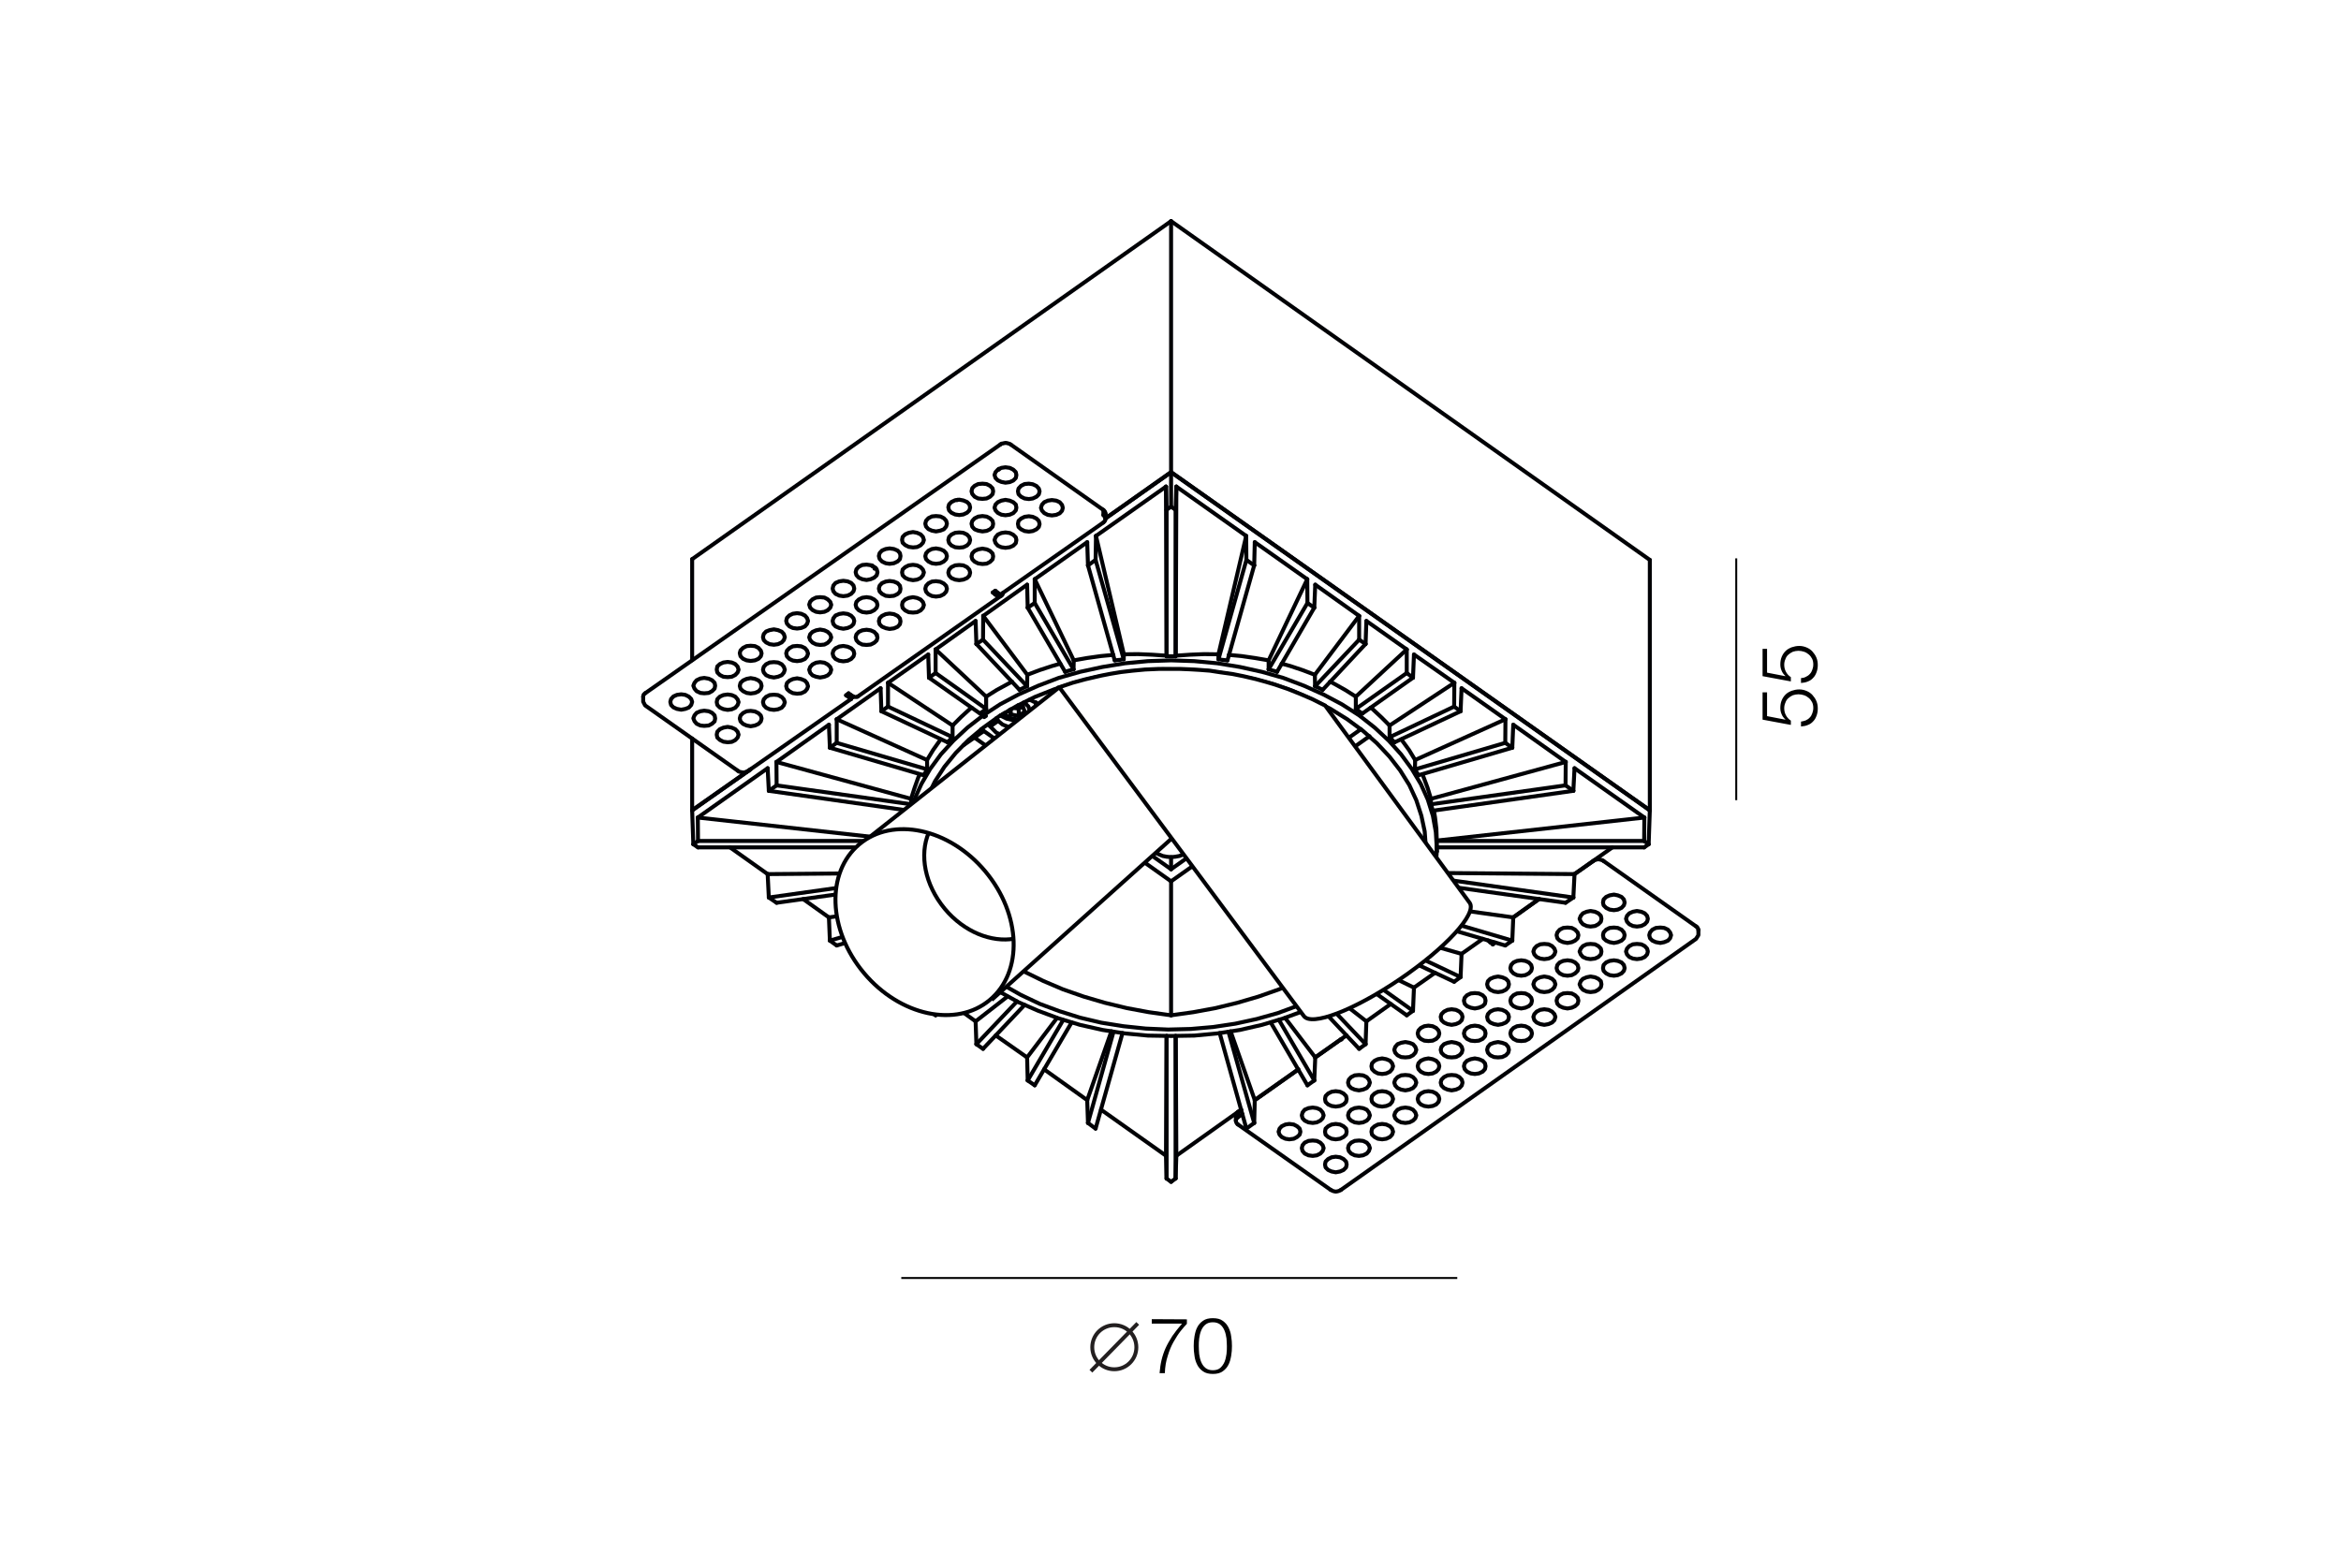 <?xml version="1.0" encoding="utf-8"?>
<!-- Generator: Adobe Illustrator 24.1.0, SVG Export Plug-In . SVG Version: 6.00 Build 0)  -->
<svg version="1.1" id="Слой_1" xmlns="http://www.w3.org/2000/svg" xmlns:xlink="http://www.w3.org/1999/xlink" x="0px" y="0px"
	 viewBox="0 0 1200 804" style="enable-background:new 0 0 1200 804;" xml:space="preserve">
<style type="text/css">
	.st0{fill:#FFFFFF;}
	.st1{fill:none;stroke:#000105;stroke-width:2.034;stroke-linecap:round;stroke-linejoin:round;stroke-miterlimit:10;}
	.st2{fill:#FFFFFF;stroke:#000105;stroke-width:2.034;stroke-miterlimit:10;}
	.st3{fill:#FFFFFF;stroke:#000105;stroke-width:2.033;stroke-miterlimit:9.999;}
	.st4{fill:none;stroke:#000105;stroke-width:2.034;stroke-miterlimit:10;}
	.st5{fill:none;stroke:#231F20;stroke-width:2;}
	.st6{fill:none;stroke:#000000;stroke-miterlimit:10;}
	.st7{fill:none;}
</style>
<g id="Слой_2_1_">
</g>
<rect y="0" class="st0" width="1200" height="804"/>
<g>
	<g>
		<polyline class="st1" points="512.8,366.8 513.2,367.1 516,368.5 519.4,369.3 522.9,369.3 526.2,368.5 529.1,367.1 531.1,365.1 
			532.2,362.8 532.3,361.5 		"/>
		<line class="st1" x1="530.9" y1="360.1" x2="531" y2="361.5"/>
		<polyline class="st1" points="464.1,436.6 464.1,434.9 464.6,426.6 466.1,418.3 468.7,410 472.3,402 476.8,394.3 482.3,386.8 
			488.7,379.8 495.9,373.1 504,366.8 		"/>
		<polyline class="st1" points="504,366.8 512.7,361.1 522.1,356.1 532.2,351.6 542.7,347.6 553.6,344.5 565.1,342 576.7,340.1 
			588.4,339 600.3,338.6 612.2,339 624,340.1 635.6,342 646.9,344.5 657.8,347.6 668.4,351.6 678.4,356.1 687.8,361.1 696.7,366.8 
			704.7,373.1 711.9,379.8 718.2,386.8 723.7,394.3 728.3,402 731.9,410 734.5,418.3 736,426.6 736.5,434.9 736.5,436.6 		"/>
		<line class="st1" x1="625.2" y1="434.3" x2="625.5" y2="425"/>
		<line class="st1" x1="620.7" y1="431.2" x2="620.7" y2="428.3"/>
		<line class="st1" x1="575.5" y1="434.3" x2="575.1" y2="425"/>
		<line class="st1" x1="600.3" y1="439.5" x2="600.3" y2="445.7"/>
		<line class="st1" x1="579.8" y1="431.2" x2="579.8" y2="428.3"/>
		<line class="st1" x1="600.3" y1="445.7" x2="620.7" y2="431.2"/>
		<line class="st1" x1="579.8" y1="431.2" x2="600.3" y2="445.7"/>
		<line class="st1" x1="575.5" y1="434.3" x2="579.8" y2="431.2"/>
		<line class="st1" x1="600.3" y1="451.9" x2="575.5" y2="434.3"/>
		<line class="st1" x1="625.2" y1="434.3" x2="600.3" y2="451.9"/>
		<line class="st1" x1="620.7" y1="431.2" x2="625.2" y2="434.3"/>
		<polyline class="st1" points="524.3,362.3 524.2,362.3 522.8,363 521.2,363.2 520.1,363.1 		"/>
		<line class="st1" x1="504.2" y1="374.9" x2="493.9" y2="382.1"/>
		<line class="st1" x1="511.7" y1="369.6" x2="507.6" y2="372.5"/>
		<line class="st1" x1="600.3" y1="520.6" x2="600.3" y2="451.9"/>
		<line class="st1" x1="535.9" y1="368.8" x2="532.2" y2="366.2"/>
		<line class="st1" x1="533.3" y1="362.3" x2="531.6" y2="365.8"/>
		<line class="st1" x1="625.2" y1="431.8" x2="702" y2="377.5"/>
		<line class="st1" x1="575.4" y1="431.8" x2="499.5" y2="378.2"/>
		<line class="st1" x1="600.3" y1="113.4" x2="354.8" y2="286.7"/>
		<line class="st1" x1="354.8" y1="338.5" x2="354.8" y2="286.7"/>
		<line class="st1" x1="354.8" y1="415.5" x2="354.8" y2="378.7"/>
		<line class="st1" x1="845.7" y1="415.5" x2="845.7" y2="287.1"/>
		<line class="st1" x1="845.7" y1="287.1" x2="600.3" y2="113.4"/>
		<line class="st1" x1="600.3" y1="242.1" x2="600.3" y2="113.4"/>
		<line class="st1" x1="845.7" y1="415.5" x2="600.3" y2="242.1"/>
		<line class="st1" x1="384.7" y1="394.5" x2="354.8" y2="415.5"/>
		<line class="st1" x1="437.5" y1="357.2" x2="436.3" y2="358"/>
		<line class="st1" x1="600.3" y1="242.1" x2="566.7" y2="265.8"/>
		<polyline class="st1" points="532.3,365.4 532.2,366.1 531.5,368.5 529.7,370.6 		"/>
		<polyline class="st1" points="529.7,370.6 527,372.2 523.7,373.2 520.2,373.3 516.9,372.7 513.9,371.5 511.6,369.6 510.7,368.3 		
			"/>
		<polyline class="st1" points="531.6,375.6 534.8,372.3 535.8,370.2 536,368.1 535.8,365.9 534.8,364 531.6,360.6 527.8,358.8 		
			"/>
		<polyline class="st1" points="506.9,371.3 507.4,372.3 510.6,375.6 515.2,377.8 518.1,378.4 521.2,378.7 524.2,378.4 527.1,377.8 
			531.6,375.6 		"/>
		<line class="st1" x1="592.4" y1="437.2" x2="503" y2="373.9"/>
		<polyline class="st1" points="608.2,437.2 606.6,438.1 604.6,438.9 602.4,439.3 600.3,439.5 598.1,439.3 596,438.9 594.1,438.1 
			592.4,437.2 		"/>
		<line class="st1" x1="697.6" y1="373.9" x2="608.2" y2="437.2"/>
		<line class="st1" x1="522.2" y1="367.1" x2="522.2" y2="363.1"/>
		<line class="st1" x1="518.1" y1="366.3" x2="518.1" y2="363.7"/>
		<line class="st1" x1="521.9" y1="361.6" x2="524.2" y2="362"/>
		<line class="st1" x1="524.2" y1="362" x2="525.3" y2="364.9"/>
		<line class="st1" x1="525.3" y1="364.9" x2="522.2" y2="367.1"/>
		<line class="st1" x1="522.2" y1="367.1" x2="518.1" y2="366.3"/>
		<line class="st1" x1="518.1" y1="366.3" x2="517.3" y2="364.2"/>
		<line class="st1" x1="515.2" y1="367.1" x2="514.1" y2="366.5"/>
		<polyline class="st1" points="531,361.5 531,361.8 530.4,364.1 529,365.8 		"/>
		<line class="st1" x1="514.1" y1="366.5" x2="513.9" y2="366.2"/>
		<polyline class="st1" points="524.6,360.3 525.8,360.9 527.2,362.3 527.7,364.1 527.2,365.9 525.8,367.4 523.7,368.4 521.2,368.8 
			518.7,368.4 516.4,367.4 		"/>
		<polyline class="st1" points="516.4,367.4 515.1,365.9 514.9,365.6 		"/>
		<line class="st1" x1="490.6" y1="256.4" x2="490.8" y2="256.3"/>
		<polyline class="st1" points="690,463.3 690.3,461.6 691.2,459.7 692.5,457.9 693.9,456.5 695.5,455.8 696.8,455.7 697.6,456.3 
			697.9,457.7 697.6,459.4 696.8,461.3 695.5,463.1 693.9,464.5 692.5,465.2 691.2,465.3 690.3,464.6 690,463.3 		"/>
		<line class="st1" x1="446.9" y1="290" x2="448.7" y2="291.3"/>
		<line class="st1" x1="448.9" y1="291.3" x2="448.3" y2="291.6"/>
		<line class="st1" x1="446.9" y1="290" x2="446.9" y2="289.9"/>
		<polyline class="st1" points="634.6,570.2 634.1,570.6 633.8,571 633.6,571.5 633.5,572 		"/>
		<line class="st1" x1="636.2" y1="569" x2="634.6" y2="570.2"/>
		<line class="st1" x1="665.5" y1="548.4" x2="643.2" y2="564.1"/>
		<line class="st1" x1="687.4" y1="532.9" x2="674.2" y2="542.2"/>
		<line class="st1" x1="634.6" y1="572.8" x2="634.6" y2="570.2"/>
		<line class="st1" x1="687.7" y1="533" x2="687.4" y2="532.9"/>
		<polyline class="st1" points="763.9,483.2 763.2,482.6 762.7,482.2 		"/>
		<line class="st1" x1="765.2" y1="484.2" x2="765.2" y2="483"/>
		<polyline class="st1" points="870.6,476.9 870.5,476.3 870.2,475.8 870,475.4 869.4,475 		"/>
		<line class="st1" x1="869.4" y1="475" x2="822" y2="441.5"/>
		<line class="st1" x1="788.9" y1="461" x2="775.7" y2="470.4"/>
		<line class="st1" x1="816.7" y1="441.5" x2="807.1" y2="448.2"/>
		<polyline class="st1" points="822,441.5 821.4,441.1 820.7,440.9 820,440.7 819.3,440.6 818.6,440.7 817.9,440.9 817.3,441.1 
			816.7,441.5 		"/>
		<polyline class="st1" points="855,482.3 853.1,483.1 851.1,483.5 848.8,483.1 847,482.3 845.8,481.1 845.4,479.5 845.8,478.1 
			847,476.7 848.8,475.8 851.1,475.6 853.1,475.8 855,476.7 856.1,478.1 856.6,479.5 856.1,481.1 855,482.3 		"/>
		<polyline class="st1" points="843.1,490.7 841.3,491.5 839.1,491.8 837,491.5 835.2,490.7 834,489.4 833.5,487.9 834,486.4 
			835.2,485.1 837,484.2 839.1,484 841.3,484.2 843.1,485.1 844.3,486.4 844.7,487.9 844.3,489.4 843.1,490.7 		"/>
		<polyline class="st1" points="831.2,499.1 829.3,500 827.3,500.3 825.1,500 823.3,499.1 822,497.8 821.7,496.4 822,494.8 
			823.3,493.5 825.1,492.7 827.3,492.4 829.3,492.7 831.2,493.5 832.4,494.8 832.8,496.4 832.4,497.8 831.2,499.1 		"/>
		<polyline class="st1" points="819.3,507.5 817.6,508.4 815.3,508.7 813.3,508.4 811.4,507.5 810.3,506.2 809.7,504.7 810.3,503.1 
			811.4,501.9 813.3,501.1 815.3,500.7 817.6,501.1 819.3,501.9 820.6,503.1 820.9,504.7 820.6,506.2 819.3,507.5 		"/>
		<polyline class="st1" points="807.4,515.9 805.7,516.7 803.5,517.1 801.3,516.7 799.5,515.9 798.3,514.7 797.9,513.1 798.3,511.6 
			799.5,510.3 801.3,509.4 803.5,509.2 805.7,509.4 807.4,510.3 808.7,511.6 809.1,513.1 808.7,514.7 807.4,515.9 		"/>
		<polyline class="st1" points="795.6,524.3 793.8,525.1 791.6,525.5 789.5,525.1 787.7,524.3 786.5,523.1 786,521.4 786.5,520 
			787.7,518.7 789.5,517.8 791.6,517.5 793.8,517.8 795.6,518.7 796.8,520 797.3,521.4 796.8,523.1 795.6,524.3 		"/>
		<polyline class="st1" points="783.7,532.7 781.9,533.6 779.8,533.8 777.6,533.6 775.8,532.7 774.6,531.4 774.2,529.9 774.6,528.4 
			775.8,527.1 777.6,526.2 779.8,525.9 781.9,526.2 783.7,527.1 784.9,528.4 785.3,529.9 784.9,531.4 783.7,532.7 		"/>
		<polyline class="st1" points="771.9,541.1 770,542 767.9,542.2 765.8,542 763.9,541.1 762.7,539.8 762.3,538.3 762.7,536.8 
			763.9,535.4 765.8,534.7 767.9,534.3 770,534.7 771.9,535.4 773.1,536.8 773.5,538.3 773.1,539.8 771.9,541.1 		"/>
		<polyline class="st1" points="760,549.5 758.1,550.4 756,550.7 753.9,550.4 752,549.5 750.8,548.2 750.4,546.7 750.8,545.2 
			752,543.9 753.9,543.1 756,542.7 758.1,543.1 760,543.9 761.2,545.2 761.5,546.7 761.2,548.2 760,549.5 		"/>
		<polyline class="st1" points="748.1,557.9 746.3,558.7 744.1,559.1 742,558.7 740.2,557.9 738.9,556.6 738.5,555.1 738.9,553.6 
			740.2,552.3 742,551.4 744.1,551.2 746.3,551.4 748.1,552.3 749.3,553.6 749.7,555.1 749.3,556.6 748.1,557.9 		"/>
		<polyline class="st1" points="736.2,566.3 734.4,567.1 732.2,567.4 730.1,567.1 728.3,566.3 727.1,565 726.7,563.5 727.1,562 
			728.3,560.7 730.1,559.8 732.2,559.5 734.4,559.8 736.2,560.7 737.4,562 737.8,563.5 737.4,565 736.2,566.3 		"/>
		<polyline class="st1" points="724.3,574.6 722.5,575.5 720.4,575.8 718.2,575.5 716.4,574.6 715.2,573.4 714.7,571.9 715.2,570.4 
			716.4,569 718.2,568.2 720.4,567.9 722.5,568.2 724.3,569 725.5,570.4 726,571.9 725.5,573.4 724.3,574.6 		"/>
		<polyline class="st1" points="712.5,583 710.6,583.9 708.5,584.2 706.3,583.9 704.6,583 703.3,581.8 703,580.3 703.3,578.7 
			704.6,577.5 706.3,576.6 708.5,576.3 710.6,576.6 712.5,577.5 713.6,578.7 714.1,580.3 713.6,581.8 712.5,583 		"/>
		<polyline class="st1" points="700.6,591.5 698.7,592.4 696.6,592.7 694.4,592.4 692.6,591.5 691.4,590.2 691,588.7 691.4,587.2 
			692.6,585.9 694.4,585 696.6,584.8 698.7,585 700.6,585.9 701.7,587.2 702.2,588.7 701.7,590.2 700.6,591.5 		"/>
		<polyline class="st1" points="688.7,599.9 686.9,600.7 684.7,601.1 682.6,600.7 680.8,599.9 679.5,598.6 679.2,597.1 679.5,595.6 
			680.8,594.3 682.6,593.4 684.7,593.1 686.9,593.4 688.7,594.3 690,595.6 690.3,597.1 690,598.6 688.7,599.9 		"/>
		<polyline class="st1" points="843.1,473.9 841.3,474.8 839.1,475.1 837,474.8 835.2,473.9 834,472.6 833.5,471.1 834,469.6 
			835.2,468.3 837,467.5 839.1,467.1 841.3,467.5 843.1,468.3 844.3,469.6 844.7,471.1 844.3,472.6 843.1,473.9 		"/>
		<polyline class="st1" points="831.2,482.3 829.3,483.1 827.3,483.5 825.1,483.1 823.3,482.3 822,481.1 821.7,479.5 822,478.1 
			823.3,476.7 825.1,475.8 827.3,475.6 829.3,475.8 831.2,476.7 832.4,478.1 832.8,479.5 832.4,481.1 831.2,482.3 		"/>
		<polyline class="st1" points="819.3,490.7 817.6,491.5 815.3,491.8 813.3,491.5 811.4,490.7 810.3,489.4 809.7,487.9 810.3,486.4 
			811.4,485.1 813.3,484.2 815.3,484 817.6,484.2 819.3,485.1 820.6,486.4 820.9,487.9 820.6,489.4 819.3,490.7 		"/>
		<polyline class="st1" points="807.4,499.1 805.7,500 803.5,500.3 801.3,500 799.5,499.1 798.3,497.8 797.9,496.4 798.3,494.8 
			799.5,493.5 801.3,492.7 803.5,492.4 805.7,492.7 807.4,493.5 808.7,494.8 809.1,496.4 808.7,497.8 807.4,499.1 		"/>
		<polyline class="st1" points="795.6,507.5 793.8,508.4 791.6,508.7 789.5,508.4 787.7,507.5 786.5,506.2 786,504.7 786.5,503.1 
			787.7,501.9 789.5,501.1 791.6,500.7 793.8,501.1 795.6,501.9 796.8,503.1 797.3,504.7 796.8,506.2 795.6,507.5 		"/>
		<polyline class="st1" points="783.7,515.9 781.9,516.7 779.8,517.1 777.6,516.7 775.8,515.9 774.6,514.7 774.2,513.1 774.6,511.6 
			775.8,510.3 777.6,509.4 779.8,509.2 781.9,509.4 783.7,510.3 784.9,511.6 785.3,513.1 784.9,514.7 783.7,515.9 		"/>
		<polyline class="st1" points="771.9,524.3 770,525.1 767.9,525.5 765.8,525.1 763.9,524.3 762.7,523.1 762.3,521.4 762.7,520 
			763.9,518.7 765.8,517.8 767.9,517.5 770,517.8 771.9,518.7 773.1,520 773.5,521.4 773.1,523.1 771.9,524.3 		"/>
		<polyline class="st1" points="760,532.7 758.1,533.6 756,533.8 753.9,533.6 752,532.7 750.8,531.4 750.4,529.9 750.8,528.4 
			752,527.1 753.9,526.2 756,525.9 758.1,526.2 760,527.1 761.2,528.4 761.5,529.9 761.2,531.4 760,532.7 		"/>
		<polyline class="st1" points="748.1,541.1 746.3,542 744.1,542.2 742,542 740.2,541.1 738.9,539.8 738.5,538.3 738.9,536.8 
			740.2,535.4 742,534.7 744.1,534.3 746.3,534.7 748.1,535.4 749.3,536.8 749.7,538.3 749.3,539.8 748.1,541.1 		"/>
		<polyline class="st1" points="736.2,549.5 734.4,550.4 732.2,550.7 730.1,550.4 728.3,549.5 727.1,548.2 726.7,546.7 727.1,545.2 
			728.3,543.9 730.1,543.1 732.2,542.7 734.4,543.1 736.2,543.9 737.4,545.2 737.8,546.7 737.4,548.2 736.2,549.5 		"/>
		<polyline class="st1" points="724.3,557.9 722.5,558.7 720.4,559.1 718.2,558.7 716.4,557.9 715.2,556.6 714.7,555.1 715.2,553.6 
			716.4,552.3 718.2,551.4 720.4,551.2 722.5,551.4 724.3,552.3 725.5,553.6 726,555.1 725.5,556.6 724.3,557.9 		"/>
		<polyline class="st1" points="712.5,566.3 710.6,567.1 708.5,567.4 706.3,567.1 704.6,566.3 703.3,565 703,563.5 703.3,562 
			704.6,560.7 706.3,559.8 708.5,559.5 710.6,559.8 712.5,560.7 713.6,562 714.1,563.5 713.6,565 712.5,566.3 		"/>
		<polyline class="st1" points="700.6,574.6 698.7,575.5 696.6,575.8 694.4,575.5 692.6,574.6 691.4,573.4 691,571.9 691.4,570.4 
			692.6,569 694.4,568.2 696.6,567.9 698.7,568.2 700.6,569 701.7,570.4 702.2,571.9 701.7,573.4 700.6,574.6 		"/>
		<polyline class="st1" points="688.7,583 686.9,583.9 684.7,584.2 682.6,583.9 680.8,583 679.5,581.8 679.2,580.3 679.5,578.7 
			680.8,577.5 682.6,576.6 684.7,576.3 686.9,576.6 688.7,577.5 690,578.7 690.3,580.3 690,581.8 688.7,583 		"/>
		<polyline class="st1" points="676.8,591.5 675,592.4 672.9,592.7 670.7,592.4 668.8,591.5 667.7,590.2 667.3,588.7 667.7,587.2 
			668.8,585.9 670.7,585 672.9,584.8 675,585 676.8,585.9 678,587.2 678.5,588.7 678,590.2 676.8,591.5 		"/>
		<polyline class="st1" points="831.2,465.5 829.3,466.4 827.3,466.7 825.1,466.4 823.3,465.5 822,464.2 821.7,462.8 822,461.2 
			823.3,459.9 825.1,459.1 827.3,458.7 829.3,459.1 831.2,459.9 832.4,461.2 832.8,462.8 832.4,464.2 831.2,465.5 		"/>
		<polyline class="st1" points="819.3,473.9 817.6,474.8 815.3,475.1 813.3,474.8 811.4,473.9 810.3,472.6 809.7,471.1 810.3,469.6 
			811.4,468.3 813.3,467.5 815.3,467.1 817.6,467.5 819.3,468.3 820.6,469.6 820.9,471.1 820.6,472.6 819.3,473.9 		"/>
		<polyline class="st1" points="807.4,482.3 805.7,483.1 803.5,483.5 801.3,483.1 799.5,482.3 798.3,481.1 797.9,479.5 798.3,478.1 
			799.5,476.7 801.3,475.8 803.5,475.6 805.7,475.8 807.4,476.7 808.7,478.1 809.1,479.5 808.7,481.1 807.4,482.3 		"/>
		<polyline class="st1" points="795.6,490.7 793.8,491.5 791.6,491.8 789.5,491.5 787.7,490.7 786.5,489.4 786,487.9 786.5,486.4 
			787.7,485.1 789.5,484.2 791.6,484 793.8,484.2 795.6,485.1 796.8,486.4 797.3,487.9 796.8,489.4 795.6,490.7 		"/>
		<polyline class="st1" points="783.7,499.1 781.9,500 779.8,500.3 777.6,500 775.8,499.1 774.6,497.8 774.2,496.4 774.6,494.8 
			775.8,493.5 777.6,492.7 779.8,492.4 781.9,492.7 783.7,493.5 784.9,494.8 785.3,496.4 784.9,497.8 783.7,499.1 		"/>
		<polyline class="st1" points="771.9,507.5 770,508.4 767.9,508.7 765.8,508.4 763.9,507.5 762.7,506.2 762.3,504.7 762.7,503.1 
			763.9,501.9 765.8,501.1 767.9,500.7 770,501.1 771.9,501.9 773.1,503.1 773.5,504.7 773.1,506.2 771.9,507.5 		"/>
		<polyline class="st1" points="760,515.9 758.1,516.7 756,517.1 753.9,516.7 752,515.9 750.8,514.7 750.4,513.1 750.8,511.6 
			752,510.3 753.9,509.4 756,509.2 758.1,509.4 760,510.3 761.2,511.6 761.5,513.1 761.2,514.7 760,515.9 		"/>
		<polyline class="st1" points="748.1,524.3 746.3,525.1 744.1,525.5 742,525.1 740.2,524.3 738.9,523.1 738.5,521.4 738.9,520 
			740.2,518.7 742,517.8 744.1,517.5 746.3,517.8 748.1,518.7 749.3,520 749.7,521.4 749.3,523.1 748.1,524.3 		"/>
		<polyline class="st1" points="736.2,532.7 734.4,533.6 732.2,533.8 730.1,533.6 728.3,532.7 727.1,531.4 726.7,529.9 727.1,528.4 
			728.3,527.1 730.1,526.2 732.2,525.9 734.4,526.2 736.2,527.1 737.4,528.4 737.8,529.9 737.4,531.4 736.2,532.7 		"/>
		<polyline class="st1" points="724.3,541.1 722.5,542 720.4,542.2 718.2,542 716.4,541.1 715.2,539.8 714.7,538.3 715.2,536.8 
			716.4,535.4 718.2,534.7 720.4,534.3 722.5,534.7 724.3,535.4 725.5,536.8 726,538.3 725.5,539.8 724.3,541.1 		"/>
		<polyline class="st1" points="712.5,549.5 710.6,550.4 708.5,550.7 706.3,550.4 704.6,549.5 703.3,548.2 703,546.7 703.3,545.2 
			704.6,543.9 706.3,543.1 708.5,542.7 710.6,543.1 712.5,543.9 713.6,545.2 714.1,546.7 713.6,548.2 712.5,549.5 		"/>
		<polyline class="st1" points="700.6,557.9 698.7,558.7 696.6,559.1 694.4,558.7 692.6,557.9 691.4,556.6 691,555.1 691.4,553.6 
			692.6,552.3 694.4,551.4 696.6,551.2 698.7,551.4 700.6,552.3 701.7,553.6 702.2,555.1 701.7,556.6 700.6,557.9 		"/>
		<polyline class="st1" points="688.7,566.3 686.9,567.1 684.7,567.4 682.6,567.1 680.8,566.3 679.5,565 679.2,563.5 679.5,562 
			680.8,560.7 682.6,559.8 684.7,559.5 686.9,559.8 688.7,560.7 690,562 690.3,563.5 690,565 688.7,566.3 		"/>
		<polyline class="st1" points="676.8,574.6 675,575.5 672.9,575.8 670.7,575.5 668.8,574.6 667.7,573.4 667.3,571.9 667.7,570.4 
			668.8,569 670.7,568.2 672.9,567.9 675,568.2 676.8,569 678,570.4 678.5,571.9 678,573.4 676.8,574.6 		"/>
		<polyline class="st1" points="664.9,583 663.2,583.9 660.9,584.2 658.9,583.9 657,583 655.9,581.8 655.4,580.3 655.9,578.7 
			657,577.5 658.9,576.6 660.9,576.3 663.2,576.6 664.9,577.5 666.2,578.7 666.6,580.3 666.2,581.8 664.9,583 		"/>
		<line class="st1" x1="766.5" y1="483.3" x2="765.2" y2="484.2"/>
		<line class="st1" x1="765.2" y1="484.2" x2="763.9" y2="483.2"/>
		<line class="st1" x1="636.9" y1="571.3" x2="634.6" y2="572.8"/>
		<polyline class="st1" points="634.6,572.8 634.1,573.2 633.8,573.7 633.6,574.2 633.5,574.6 633.6,575.2 633.8,575.7 634.1,576.2 
			634.6,576.6 		"/>
		<line class="st1" x1="634.6" y1="576.6" x2="682.1" y2="610.1"/>
		<polyline class="st1" points="682.1,610.1 682.7,610.4 683.3,610.7 684.1,610.9 684.7,611 685.4,610.9 686.2,610.7 686.9,610.4 
			687.4,610.1 		"/>
		<polyline class="st1" points="330.8,355.4 330.3,355.8 329.9,356.2 329.8,356.7 329.7,357.2 		"/>
		<line class="st1" x1="436.3" y1="358.4" x2="436.3" y2="356.5"/>
		<line class="st1" x1="449.4" y1="325.7" x2="449.4" y2="325.4"/>
		<line class="st1" x1="512" y1="240.4" x2="512" y2="240.8"/>
		<polyline class="st1" points="436.3,356.5 437.1,356.9 437.8,357.3 438.4,357.4 439,357.4 439.6,357.2 		"/>
		<polyline class="st1" points="514.2,303.9 514.1,304.3 513.9,304.9 513.4,305.4 513,305.6 512.4,305.7 511.7,305.6 510.9,305.3 
			510.2,304.9 		"/>
		<polyline class="st1" points="566.7,263.4 566.7,263.4 566.6,262.9 566.4,262.3 566,261.9 565.6,261.5 		"/>
		<line class="st1" x1="512.8" y1="227.9" x2="330.8" y2="355.4"/>
		<line class="st1" x1="565.6" y1="264.1" x2="565.6" y2="261.5"/>
		<line class="st1" x1="565.6" y1="261.5" x2="518.2" y2="228"/>
		<polyline class="st1" points="345.2,357.1 347,356.3 349.2,356 351.3,356.3 353.1,357.2 354.3,358.4 354.8,359.9 354.3,361.5 
			353.1,362.8 351.3,363.5 349.2,363.9 347,363.5 345.2,362.7 344,361.5 343.6,359.9 344,358.4 345.2,357.1 		"/>
		<polyline class="st1" points="357.1,348.8 359,347.9 361,347.6 363.3,348 365,348.8 366.3,350.1 366.6,351.6 366.3,353.1 
			365,354.4 363.3,355.3 361,355.5 359,355.3 357.1,354.4 356,353.1 355.4,351.6 356,350.1 357.1,348.8 		"/>
		<polyline class="st1" points="369,340.5 370.8,339.7 373,339.4 375.1,339.7 376.9,340.5 378.1,341.8 378.6,343.4 378.1,344.8 
			376.9,346.1 375.1,347 373,347.2 370.8,347 369,346.1 367.7,344.8 367.4,343.3 367.7,341.7 369,340.5 		"/>
		<polyline class="st1" points="380.9,332.2 382.7,331.3 384.8,331.1 387,331.3 388.8,332.2 390,333.6 390.4,335 390,336.5 
			388.8,337.8 387,338.6 384.8,338.9 382.7,338.6 380.9,337.8 379.6,336.5 379.2,334.9 379.6,333.5 380.9,332.2 		"/>
		<polyline class="st1" points="392.7,323.8 394.5,323.1 396.7,322.7 398.8,323.1 400.7,323.9 401.8,325.1 402.3,326.7 401.8,328.2 
			400.7,329.4 398.8,330.3 396.7,330.6 394.5,330.3 392.7,329.4 391.5,328.2 391.1,326.7 391.5,325.1 392.7,323.8 		"/>
		<polyline class="st1" points="404.7,315.5 406.4,314.7 408.6,314.4 410.7,314.7 412.6,315.6 413.7,316.9 414.2,318.4 413.7,319.9 
			412.6,321.2 410.7,322 408.6,322.3 406.4,322 404.7,321.2 403.4,319.8 403,318.4 403.4,316.8 404.7,315.5 		"/>
		<polyline class="st1" points="416.5,307.3 418.3,306.4 420.4,306.2 422.6,306.4 424.3,307.3 425.6,308.6 426.1,310.1 425.6,311.6 
			424.3,312.9 422.6,313.7 420.4,314 418.3,313.7 416.5,312.8 415.3,311.6 414.8,310 415.3,308.5 416.5,307.3 		"/>
		<polyline class="st1" points="428.3,298.9 430.2,298.1 432.3,297.8 434.5,298.1 436.3,298.9 437.5,300.2 437.9,301.8 437.5,303.2 
			436.3,304.5 434.5,305.4 432.3,305.7 430.2,305.4 428.3,304.5 427.2,303.2 426.8,301.8 427.2,300.2 428.3,298.9 		"/>
		<polyline class="st1" points="440.2,290.6 442,289.7 444.2,289.5 446.3,289.8 448.1,290.7 449.4,291.9 449.8,293.4 449.4,295 
			448.1,296.2 446.3,297 444.2,297.4 442,297 440.2,296.2 439,294.9 438.6,293.4 439,291.9 440.2,290.6 		"/>
		<polyline class="st1" points="452.1,282.3 454,281.5 456,281.2 458.2,281.5 460.1,282.3 461.3,283.6 461.6,285.1 461.3,286.7 
			460.1,287.9 458.2,288.8 456,289.1 454,288.8 452.1,287.9 450.9,286.6 450.5,285.1 450.9,283.6 452.1,282.3 		"/>
		<polyline class="st1" points="464,274 465.8,273.2 468,272.8 470.1,273.2 471.9,274 473.1,275.3 473.6,276.9 473.1,278.3 
			471.9,279.6 470.1,280.5 468,280.7 465.8,280.4 464,279.5 462.7,278.3 462.4,276.8 462.7,275.3 464,274 		"/>
		<polyline class="st1" points="475.9,265.7 477.7,264.8 479.8,264.6 482,264.8 483.8,265.7 485,267 485.4,268.5 485,270 
			483.8,271.4 482,272.1 479.8,272.5 477.7,272.1 475.9,271.3 474.7,270 474.3,268.5 474.7,267 475.9,265.7 		"/>
		<polyline class="st1" points="487.7,257.4 489.6,256.5 491.7,256.2 493.8,256.6 495.7,257.4 496.9,258.6 497.3,260.2 496.9,261.7 
			495.7,262.9 493.8,263.8 491.7,264.1 489.6,263.8 487.7,262.9 486.5,261.7 486.1,260.1 486.5,258.6 487.7,257.4 		"/>
		<polyline class="st1" points="499.6,249.1 501.4,248.2 503.6,248 505.7,248.2 507.5,249.1 508.8,250.4 509.1,251.9 508.8,253.4 
			507.5,254.7 505.7,255.6 503.6,255.8 501.4,255.6 499.6,254.7 498.4,253.3 498,251.9 498.4,250.3 499.6,249.1 		"/>
		<polyline class="st1" points="511.5,240.8 513.3,239.9 515.4,239.6 517.6,239.9 519.4,240.8 520.7,242.1 521,243.6 520.7,245.1 
			519.4,246.4 517.6,247.2 515.4,247.5 513.3,247.1 511.5,246.3 510.3,245.1 509.8,243.5 510.3,242.1 511.5,240.8 		"/>
		<polyline class="st1" points="357.1,365.5 359,364.7 361,364.4 363.3,364.7 365,365.5 366.3,366.8 366.6,368.4 366.3,369.9 
			365,371.1 363.3,372 361,372.2 359,372 357.1,371.1 356,369.8 355.4,368.3 356,366.8 357.1,365.5 		"/>
		<polyline class="st1" points="369,357.2 370.8,356.4 373,356.1 375.1,356.4 376.9,357.2 378.1,358.6 378.6,360 378.1,361.5 
			376.9,362.9 375.1,363.7 373,364 370.8,363.6 369,362.8 367.7,361.5 367.4,360 367.7,358.5 369,357.2 		"/>
		<polyline class="st1" points="380.9,348.9 382.7,348.1 384.8,347.7 387,348.1 388.8,348.9 390,350.1 390.4,351.7 390,353.2 
			388.8,354.5 387,355.3 384.8,355.6 382.7,355.3 380.9,354.4 379.6,353.2 379.2,351.7 379.6,350.1 380.9,348.9 		"/>
		<polyline class="st1" points="392.7,340.6 394.5,339.7 396.7,339.5 398.8,339.7 400.7,340.6 401.8,341.9 402.3,343.4 401.8,344.9 
			400.7,346.2 398.8,347 396.7,347.4 394.5,347 392.7,346.2 391.5,344.8 391.1,343.4 391.5,341.9 392.7,340.6 		"/>
		<polyline class="st1" points="404.7,332.3 406.4,331.4 408.6,331.2 410.7,331.4 412.6,332.3 413.7,333.6 414.2,335.1 413.7,336.6 
			412.6,337.9 410.7,338.7 408.6,339 406.4,338.7 404.7,337.9 403.4,336.6 403,335 403.4,333.6 404.7,332.3 		"/>
		<polyline class="st1" points="416.5,324 418.3,323.2 420.4,322.8 422.6,323.2 424.3,324 425.6,325.3 426.1,326.8 425.6,328.2 
			424.3,329.6 422.6,330.5 420.4,330.7 418.3,330.4 416.5,329.5 415.3,328.2 414.8,326.8 415.3,325.2 416.5,324 		"/>
		<polyline class="st1" points="428.3,315.6 430.2,314.8 432.3,314.5 434.5,314.8 436.3,315.7 437.5,317 437.9,318.4 437.5,320 
			436.3,321.2 434.5,322 432.3,322.4 430.2,322 428.3,321.2 427.2,320 426.8,318.4 427.2,317 428.3,315.6 		"/>
		<polyline class="st1" points="440.2,307.4 442,306.5 444.2,306.2 446.3,306.5 448.1,307.4 449.4,308.6 449.8,310.2 449.4,311.6 
			448.1,312.9 446.3,313.8 444.2,314.1 442,313.8 440.2,312.9 439,311.6 438.6,310.1 439,308.6 440.2,307.4 		"/>
		<polyline class="st1" points="452.1,299 454,298.2 456,297.9 458.2,298.2 460.1,299 461.3,300.3 461.6,301.9 461.3,303.4 
			460.1,304.6 458.2,305.5 456,305.7 454,305.5 452.1,304.5 450.9,303.3 450.5,301.8 450.9,300.3 452.1,299 		"/>
		<polyline class="st1" points="464,290.8 465.8,289.9 468,289.6 470.1,289.9 471.9,290.8 473.1,292.1 473.6,293.5 473.1,295 
			471.9,296.4 470.1,297.2 468,297.5 465.8,297.1 464,296.3 462.7,295 462.4,293.5 462.7,292 464,290.8 		"/>
		<polyline class="st1" points="475.9,282.4 477.7,281.5 479.8,281.2 482,281.6 483.8,282.4 485,283.7 485.4,285.2 485,286.7 
			483.8,287.9 482,288.8 479.8,289.1 477.7,288.8 475.9,287.9 474.7,286.7 474.3,285.2 474.7,283.7 475.9,282.4 		"/>
		<polyline class="st1" points="487.7,274.1 489.6,273.2 491.7,273 493.8,273.2 495.7,274.1 496.9,275.4 497.3,276.9 496.9,278.4 
			495.7,279.7 493.8,280.6 491.7,280.8 489.6,280.6 487.7,279.7 486.5,278.4 486.1,276.9 486.5,275.3 487.7,274.1 		"/>
		<polyline class="st1" points="499.6,265.8 501.4,264.9 503.6,264.6 505.8,264.9 507.5,265.8 508.8,267.1 509.1,268.6 508.8,270.1 
			507.5,271.4 505.8,272.2 503.6,272.5 501.4,272.1 499.6,271.4 498.4,270.1 498,268.5 498.4,267.1 499.6,265.8 		"/>
		<polyline class="st1" points="511.5,257.5 513.3,256.7 515.4,256.3 517.6,256.7 519.4,257.5 520.7,258.7 521,260.3 520.7,261.7 
			519.4,263.1 517.6,263.9 515.4,264.2 513.3,263.9 511.5,263 510.3,261.7 509.8,260.3 510.3,258.7 511.5,257.5 		"/>
		<polyline class="st1" points="523.4,249.1 525.2,248.2 527.4,248 529.4,248.3 531.3,249.2 532.5,250.5 532.9,251.9 532.5,253.5 
			531.3,254.7 529.4,255.6 527.4,255.9 525.2,255.6 523.4,254.7 522.1,253.4 521.8,251.9 522.1,250.5 523.4,249.1 		"/>
		<polyline class="st1" points="369,373.9 370.8,373.1 373,372.7 375.1,373.1 376.9,373.9 378.1,375.2 378.6,376.7 378.1,378.2 
			376.9,379.5 375.1,380.4 373,380.6 370.8,380.3 369,379.4 367.7,378.2 367.4,376.7 367.7,375.2 369,373.9 		"/>
		<polyline class="st1" points="380.9,365.6 382.7,364.7 384.8,364.5 387,364.8 388.8,365.7 390,366.9 390.4,368.4 390,369.9 
			388.8,371.2 387,372 384.8,372.4 382.7,372 380.9,371.2 379.6,369.9 379.2,368.4 379.6,366.9 380.9,365.6 		"/>
		<polyline class="st1" points="392.7,357.3 394.5,356.4 396.7,356.2 398.8,356.4 400.7,357.4 401.8,358.6 402.3,360.1 401.8,361.6 
			400.7,362.9 398.8,363.7 396.7,364 394.5,363.7 392.7,362.9 391.5,361.6 391.1,360 391.5,358.6 392.7,357.3 		"/>
		<polyline class="st1" points="404.7,349 406.4,348.2 408.6,347.8 410.7,348.2 412.6,349 413.7,350.3 414.2,351.9 413.7,353.3 
			412.6,354.6 410.7,355.5 408.6,355.7 406.4,355.4 404.7,354.5 403.4,353.3 403,351.8 403.4,350.2 404.7,349 		"/>
		<polyline class="st1" points="416.5,340.7 418.3,339.8 420.4,339.5 422.6,339.8 424.3,340.7 425.6,342 426.1,343.4 425.6,345 
			424.3,346.3 422.6,347 420.4,347.4 418.3,347 416.5,346.3 415.3,345 414.8,343.4 415.3,342 416.5,340.7 		"/>
		<polyline class="st1" points="428.3,332.4 430.2,331.5 432.3,331.2 434.5,331.6 436.3,332.4 437.5,333.6 437.9,335.2 437.5,336.6 
			436.3,337.9 434.5,338.8 432.3,339.1 430.2,338.8 428.3,337.9 427.2,336.6 426.8,335.1 427.2,333.6 428.3,332.4 		"/>
		<polyline class="st1" points="440.2,324 442,323.2 444.2,322.9 446.3,323.2 448.1,324 449.4,325.4 449.8,326.9 449.4,328.4 
			448.1,329.6 446.3,330.5 444.2,330.7 442,330.5 440.2,329.6 439,328.3 438.6,326.8 439,325.3 440.2,324 		"/>
		<polyline class="st1" points="452.1,315.8 454,314.9 456,314.6 458.2,314.9 460.1,315.8 461.3,317.1 461.6,318.6 461.3,320.1 
			460.1,321.4 458.2,322.2 456,322.5 454,322.1 452.1,321.3 450.9,320.1 450.5,318.5 450.9,317 452.1,315.8 		"/>
		<polyline class="st1" points="464,307.4 465.8,306.6 468,306.2 470.1,306.6 471.9,307.4 473.1,308.7 473.6,310.2 473.1,311.7 
			471.9,313 470.1,313.9 468,314.1 465.8,313.9 464,313 462.7,311.7 462.4,310.2 462.7,308.7 464,307.4 		"/>
		<polyline class="st1" points="475.9,299.1 477.7,298.2 479.8,298 482,298.3 483.8,299.2 485,300.4 485.4,301.9 485,303.4 
			483.8,304.7 482,305.6 479.8,305.9 477.7,305.6 475.9,304.7 474.7,303.4 474.3,301.9 474.7,300.4 475.9,299.1 		"/>
		<polyline class="st1" points="487.7,290.8 489.6,289.9 491.7,289.7 493.8,289.9 495.7,290.8 496.9,292.1 497.3,293.6 496.9,295.2 
			495.7,296.4 493.8,297.2 491.7,297.5 489.6,297.2 487.7,296.4 486.5,295.1 486.1,293.6 486.5,292.1 487.7,290.8 		"/>
		<polyline class="st1" points="499.6,282.5 501.4,281.7 503.6,281.3 505.8,281.7 507.5,282.5 508.8,283.8 509.1,285.3 508.8,286.8 
			507.5,288.1 505.8,289 503.6,289.2 501.4,288.9 499.6,288 498.4,286.8 498,285.3 498.4,283.7 499.6,282.5 		"/>
		<polyline class="st1" points="511.5,274.1 513.3,273.3 515.4,273 517.6,273.3 519.4,274.2 520.7,275.5 521,276.9 520.7,278.5 
			519.4,279.8 517.6,280.6 515.4,280.9 513.3,280.6 511.5,279.8 510.3,278.4 509.8,276.9 510.3,275.5 511.5,274.1 		"/>
		<polyline class="st1" points="523.4,265.9 525.2,265 527.4,264.7 529.4,265 531.3,265.9 532.5,267.1 532.9,268.7 532.5,270.2 
			531.3,271.4 529.4,272.3 527.4,272.6 525.2,272.3 523.4,271.4 522.1,270.2 521.8,268.6 522.1,267.1 523.4,265.9 		"/>
		<polyline class="st1" points="535.3,257.5 537.1,256.7 539.2,256.4 541.4,256.7 543.2,257.5 544.4,258.9 544.8,260.4 544.4,261.9 
			543.2,263.2 541.4,264 539.2,264.3 537.1,264 535.3,263.1 534.1,261.8 533.6,260.4 534.1,258.8 535.3,257.5 		"/>
		<polyline class="st1" points="378.2,395.2 378.7,395.6 379.4,395.8 380.2,396 380.9,396.1 381.6,396.1 382.3,395.8 382.9,395.7 
			383.5,395.3 		"/>
		<line class="st1" x1="383.5" y1="395.3" x2="436.3" y2="358.4"/>
		<line class="st1" x1="436.3" y1="358.4" x2="433.7" y2="356.5"/>
		<line class="st1" x1="433.7" y1="356.5" x2="435" y2="355.5"/>
		<line class="st1" x1="435" y1="355.5" x2="436.3" y2="356.5"/>
		<line class="st1" x1="510.2" y1="304.9" x2="508.9" y2="303.8"/>
		<line class="st1" x1="508.9" y1="303.8" x2="510.2" y2="302.9"/>
		<line class="st1" x1="510.2" y1="302.9" x2="512.8" y2="304.9"/>
		<line class="st1" x1="512.8" y1="304.9" x2="565.6" y2="267.9"/>
		<polyline class="st1" points="565.6,267.9 566,267.5 566.4,267.1 566.6,266.5 566.7,265.9 566.6,265.5 566.4,265 566,264.6 
			565.6,264.1 		"/>
		<polyline class="st1" points="518.2,228 517.6,227.6 516.9,227.4 516.2,227.2 515.5,227.1 514.8,227.2 514,227.4 513.3,227.5 
			512.8,227.9 		"/>
		<line class="st1" x1="598" y1="604.3" x2="597.7" y2="592.6"/>
		<line class="st1" x1="603" y1="592.6" x2="602.6" y2="604.3"/>
		<line class="st1" x1="598" y1="604.3" x2="600.3" y2="606"/>
		<line class="st1" x1="600.3" y1="606" x2="602.6" y2="604.3"/>
		<line class="st1" x1="598" y1="604.3" x2="598" y2="531.2"/>
		<line class="st1" x1="602.6" y1="531.2" x2="602.6" y2="604.3"/>
		<line class="st1" x1="643.2" y1="564.1" x2="642.9" y2="575.8"/>
		<line class="st1" x1="557.7" y1="575.8" x2="557.3" y2="564.1"/>
		<line class="st1" x1="557.7" y1="575.8" x2="561.6" y2="578.7"/>
		<line class="st1" x1="557.7" y1="575.8" x2="570.8" y2="529"/>
		<line class="st1" x1="575.4" y1="529.7" x2="561.6" y2="578.7"/>
		<line class="st1" x1="638.9" y1="578.7" x2="642.9" y2="575.8"/>
		<line class="st1" x1="638.9" y1="578.7" x2="625.2" y2="529.7"/>
		<line class="st1" x1="629.7" y1="529" x2="642.9" y2="575.8"/>
		<line class="st1" x1="526.8" y1="554" x2="526.5" y2="542.2"/>
		<line class="st1" x1="674.2" y1="542.2" x2="673.7" y2="554"/>
		<line class="st1" x1="636.2" y1="569" x2="603" y2="592.6"/>
		<line class="st1" x1="603" y1="592.6" x2="602.7" y2="531.2"/>
		<line class="st1" x1="597.7" y1="592.6" x2="564.4" y2="569"/>
		<line class="st1" x1="597.7" y1="592.6" x2="598" y2="531.2"/>
		<line class="st1" x1="526.8" y1="554" x2="530.4" y2="556.5"/>
		<line class="st1" x1="526.8" y1="554" x2="545" y2="523"/>
		<line class="st1" x1="549.3" y1="524.3" x2="530.4" y2="556.5"/>
		<line class="st1" x1="670.2" y1="556.5" x2="673.7" y2="554"/>
		<line class="st1" x1="670.2" y1="556.5" x2="651.4" y2="524.3"/>
		<line class="st1" x1="655.6" y1="523" x2="673.7" y2="554"/>
		<line class="st1" x1="557.3" y1="564.1" x2="535.2" y2="548.3"/>
		<line class="st1" x1="557.3" y1="564.1" x2="569.7" y2="528.8"/>
		<line class="st1" x1="665.5" y1="548.3" x2="643.2" y2="564.1"/>
		<line class="st1" x1="643.2" y1="564.1" x2="630.8" y2="528.8"/>
		<line class="st1" x1="690.2" y1="530.9" x2="674.2" y2="542.2"/>
		<line class="st1" x1="674.2" y1="542.2" x2="658.8" y2="522"/>
		<line class="st1" x1="526.5" y1="542.2" x2="510.4" y2="530.9"/>
		<line class="st1" x1="526.5" y1="542.2" x2="541.8" y2="522"/>
		<line class="st1" x1="500.5" y1="535.4" x2="500.1" y2="523.7"/>
		<line class="st1" x1="700.4" y1="523.7" x2="700" y2="535.4"/>
		<line class="st1" x1="696.7" y1="537.8" x2="700" y2="535.4"/>
		<line class="st1" x1="696.7" y1="537.8" x2="675.5" y2="515.3"/>
		<line class="st1" x1="679.2" y1="513.5" x2="700" y2="535.4"/>
		<line class="st1" x1="500.5" y1="535.4" x2="503.9" y2="537.8"/>
		<line class="st1" x1="500.5" y1="535.4" x2="521.3" y2="513.5"/>
		<line class="st1" x1="525.2" y1="515.3" x2="503.9" y2="537.8"/>
		<line class="st1" x1="712.9" y1="514.8" x2="700.4" y2="523.7"/>
		<line class="st1" x1="700.4" y1="523.7" x2="684.1" y2="511"/>
		<line class="st1" x1="500.1" y1="523.7" x2="487.7" y2="514.8"/>
		<line class="st1" x1="500.1" y1="523.7" x2="516.4" y2="511"/>
		<line class="st1" x1="721.1" y1="520.6" x2="724.3" y2="518.3"/>
		<line class="st1" x1="721.1" y1="520.6" x2="696.4" y2="503.1"/>
		<line class="st1" x1="476.2" y1="518.3" x2="479.6" y2="520.6"/>
		<line class="st1" x1="504.1" y1="503.1" x2="479.6" y2="520.6"/>
		<line class="st1" x1="724.8" y1="506.4" x2="724.3" y2="518.3"/>
		<line class="st1" x1="699.7" y1="500.8" x2="724.3" y2="518.3"/>
		<line class="st1" x1="476.2" y1="518.3" x2="475.8" y2="506.4"/>
		<line class="st1" x1="476.2" y1="518.3" x2="500.9" y2="500.8"/>
		<line class="st1" x1="475.8" y1="506.4" x2="465" y2="498.8"/>
		<line class="st1" x1="475.8" y1="506.4" x2="495.7" y2="496.7"/>
		<line class="st1" x1="735.6" y1="498.8" x2="724.8" y2="506.4"/>
		<line class="st1" x1="724.8" y1="506.4" x2="704.8" y2="496.7"/>
		<line class="st1" x1="451.8" y1="501" x2="455.2" y2="503.4"/>
		<line class="st1" x1="486.9" y1="488.5" x2="455.2" y2="503.4"/>
		<line class="st1" x1="745.4" y1="503.4" x2="748.7" y2="501"/>
		<line class="st1" x1="745.4" y1="503.4" x2="713.6" y2="488.5"/>
		<line class="st1" x1="451.8" y1="501" x2="451.4" y2="489.1"/>
		<line class="st1" x1="451.8" y1="501" x2="484.4" y2="485.6"/>
		<line class="st1" x1="749.2" y1="489.1" x2="748.7" y2="501"/>
		<line class="st1" x1="716.2" y1="485.6" x2="748.7" y2="501"/>
		<line class="st1" x1="451.4" y1="489.1" x2="440.5" y2="481.4"/>
		<line class="st1" x1="451.4" y1="489.1" x2="480.4" y2="480.8"/>
		<line class="st1" x1="760.1" y1="481.4" x2="749.2" y2="489.1"/>
		<line class="st1" x1="749.2" y1="489.1" x2="720.1" y2="480.8"/>
		<line class="st1" x1="771.6" y1="484.8" x2="775.2" y2="482.3"/>
		<line class="st1" x1="771.6" y1="484.8" x2="726.3" y2="471.5"/>
		<line class="st1" x1="425.4" y1="482.3" x2="428.9" y2="484.8"/>
		<line class="st1" x1="474.3" y1="471.5" x2="428.9" y2="484.8"/>
		<line class="st1" x1="775.7" y1="470.4" x2="775.2" y2="482.3"/>
		<line class="st1" x1="728" y1="468.4" x2="775.2" y2="482.3"/>
		<line class="st1" x1="425.4" y1="482.3" x2="424.9" y2="470.4"/>
		<line class="st1" x1="425.4" y1="482.3" x2="472.5" y2="468.4"/>
		<line class="st1" x1="788.9" y1="461" x2="775.7" y2="470.4"/>
		<line class="st1" x1="775.7" y1="470.4" x2="730.2" y2="464.1"/>
		<line class="st1" x1="424.9" y1="470.4" x2="411.7" y2="461"/>
		<line class="st1" x1="424.9" y1="470.4" x2="470.5" y2="464.1"/>
		<line class="st1" x1="802.5" y1="462.9" x2="734.1" y2="453.3"/>
		<line class="st1" x1="802.5" y1="462.9" x2="806.5" y2="460.2"/>
		<line class="st1" x1="394.1" y1="460.2" x2="398.1" y2="462.9"/>
		<line class="st1" x1="466.6" y1="453.3" x2="398.1" y2="462.9"/>
		<line class="st1" x1="734.8" y1="450.1" x2="806.5" y2="460.2"/>
		<line class="st1" x1="807.1" y1="448.2" x2="806.5" y2="460.2"/>
		<line class="st1" x1="394.1" y1="460.2" x2="465.8" y2="450.1"/>
		<line class="st1" x1="394.1" y1="460.2" x2="393.5" y2="448.2"/>
		<line class="st1" x1="393.5" y1="448.2" x2="465.2" y2="447.6"/>
		<line class="st1" x1="393.5" y1="448.2" x2="374.2" y2="434.5"/>
		<line class="st1" x1="807.1" y1="448.2" x2="735.3" y2="447.6"/>
		<line class="st1" x1="826.5" y1="434.5" x2="807.1" y2="448.2"/>
		<line class="st1" x1="355.4" y1="432.9" x2="357.8" y2="434.5"/>
		<line class="st1" x1="464" y1="434.5" x2="357.8" y2="434.5"/>
		<line class="st1" x1="842.8" y1="434.5" x2="736.5" y2="434.5"/>
		<line class="st1" x1="842.8" y1="434.5" x2="845.1" y2="432.9"/>
		<line class="st1" x1="357.8" y1="431.2" x2="464" y2="431.2"/>
		<line class="st1" x1="736.5" y1="431.2" x2="842.8" y2="431.2"/>
		<line class="st1" x1="842.9" y1="419.2" x2="736.5" y2="431"/>
		<line class="st1" x1="357.7" y1="419.2" x2="464" y2="431"/>
		<line class="st1" x1="466.2" y1="415.7" x2="394.1" y2="405.5"/>
		<line class="st1" x1="806.5" y1="405.5" x2="734.4" y2="415.7"/>
		<line class="st1" x1="733.5" y1="412.4" x2="802.5" y2="402.7"/>
		<line class="st1" x1="398.1" y1="402.7" x2="467.1" y2="412.4"/>
		<line class="st1" x1="398" y1="390.7" x2="467" y2="409.6"/>
		<line class="st1" x1="802.6" y1="390.7" x2="733.5" y2="409.6"/>
		<line class="st1" x1="473.5" y1="397.5" x2="425.4" y2="383.4"/>
		<line class="st1" x1="775.2" y1="383.4" x2="727.1" y2="397.5"/>
		<line class="st1" x1="725.3" y1="394.5" x2="771.6" y2="380.9"/>
		<line class="st1" x1="428.9" y1="380.9" x2="475.3" y2="394.5"/>
		<line class="st1" x1="771.7" y1="368.8" x2="725.4" y2="389.7"/>
		<line class="st1" x1="428.9" y1="368.8" x2="475.2" y2="389.7"/>
		<line class="st1" x1="748.7" y1="364.7" x2="714.9" y2="380.6"/>
		<line class="st1" x1="485.7" y1="380.6" x2="451.8" y2="364.7"/>
		<line class="st1" x1="712.3" y1="378" x2="745.4" y2="362.3"/>
		<line class="st1" x1="455.2" y1="362.3" x2="488.3" y2="378"/>
		<line class="st1" x1="745.5" y1="350.1" x2="712.3" y2="372"/>
		<line class="st1" x1="455.2" y1="350.1" x2="488.3" y2="372"/>
		<line class="st1" x1="724.3" y1="347.5" x2="698.3" y2="365.9"/>
		<line class="st1" x1="502.4" y1="365.9" x2="476.2" y2="347.5"/>
		<line class="st1" x1="695" y1="363.5" x2="721.1" y2="345.1"/>
		<line class="st1" x1="479.6" y1="345.1" x2="505.5" y2="363.5"/>
		<line class="st1" x1="479.6" y1="333" x2="505.5" y2="357.2"/>
		<line class="st1" x1="721.1" y1="333" x2="695" y2="357.2"/>
		<line class="st1" x1="522.6" y1="353.7" x2="500.5" y2="330.2"/>
		<line class="st1" x1="700" y1="330.2" x2="678" y2="353.7"/>
		<line class="st1" x1="674.1" y1="351.9" x2="696.7" y2="328"/>
		<line class="st1" x1="503.9" y1="328" x2="526.5" y2="351.9"/>
		<line class="st1" x1="504" y1="315.8" x2="526.6" y2="346"/>
		<line class="st1" x1="696.7" y1="315.8" x2="674" y2="346"/>
		<line class="st1" x1="673.7" y1="311.6" x2="654.6" y2="344.5"/>
		<line class="st1" x1="546" y1="344.5" x2="526.8" y2="311.6"/>
		<line class="st1" x1="650.3" y1="343.2" x2="670.2" y2="309.2"/>
		<line class="st1" x1="530.4" y1="309.2" x2="550.3" y2="343.2"/>
		<polyline class="st1" points="469.7,433 470,434.9 471.4,441.9 473.9,448.8 477.4,455.7 481.6,462.5 486.9,469.1 493.1,475.5 
			499.9,481.7 507.8,487.6 516.1,493.2 525.2,498.3 534.8,503 544.9,507.3 555.5,511 566.4,514.2 577.6,516.9 588.9,519 
			600.3,520.6 		"/>
		<polyline class="st1" points="600.3,520.6 611.7,519 623.1,516.9 634.2,514.2 645.1,511 655.6,507.3 665.8,503 675.4,498.3 
			684.5,493.2 692.9,487.6 700.6,481.7 707.6,475.5 713.7,469.1 718.9,462.5 723.3,455.7 726.7,448.8 729.2,441.9 730.6,434.9 
			730.9,433 		"/>
		<polyline class="st1" points="692.6,500.8 684.1,506.3 674.9,511.3 665.2,515.7 654.9,519.5 644.2,522.5 633.2,524.9 621.9,526.6 
			610.4,527.6 598.8,527.9 587.3,527.4 575.9,526.2 564.6,524.4 553.6,521.8 543.1,518.5 532.9,514.7 523.2,510.1 514.2,505 
			505.9,499.4 498.3,493.3 491.4,486.6 485.5,479.6 480.4,472.2 476.3,464.6 473.1,456.8 471,448.8 469.9,440.6 469.7,432.4 
			470.7,424.3 472.5,416.2 475.5,408.3 479.3,400.6 484.1,393.2 489.9,386.1 496.5,379.4 503.9,373.2 512.1,367.3 521,362.1 
			530.4,357.4 540.5,353.4 551,350 561.8,347.2 573.1,345.2 584.4,343.8 595.9,343.2 607.5,343.3 619,344 630.4,345.7 641.5,347.9 
			652.3,350.7 662.7,354.3 672.5,358.6 681.9,363.4 690.6,368.8 698.6,374.7 705.8,381.1 712.2,387.9 717.7,395 722.4,402.5 
			726,410.3 728.6,418.3 730.3,426.3 730.9,434.4 730.5,442.7 729.1,450.7 726.7,458.7 723.3,466.5 718.9,474.1 713.6,481.4 
			707.4,488.3 700.5,494.8 692.6,500.8 		"/>
		<polyline class="st1" points="736.5,431.2 736.5,431.6 736.5,432 736.5,432.4 736.5,432.9 736.5,433.3 736.5,433.6 736.5,434.1 
			736.5,434.5 		"/>
		<line class="st1" x1="736.5" y1="431.2" x2="736.5" y2="431"/>
		<polyline class="st1" points="735,415.6 735.6,419.1 736.3,425 736.5,431 		"/>
		<polyline class="st1" points="734.4,415.7 734.3,415.3 734.1,414.9 734.1,414.4 734,414.1 733.9,413.6 733.7,413.3 733.6,412.9 
			733.5,412.4 		"/>
		<line class="st1" x1="733.5" y1="409.6" x2="733.5" y2="412.4"/>
		<polyline class="st1" points="729.1,397 729.7,398.4 731.8,404 733.5,409.6 		"/>
		<polyline class="st1" points="727.1,397.5 726.8,397.1 726.7,396.7 726.4,396.4 726.2,396 726,395.6 725.7,395.2 725.5,394.8 
			725.3,394.5 		"/>
		<line class="st1" x1="725.4" y1="389.7" x2="725.3" y2="394.5"/>
		<polyline class="st1" points="718.4,379.1 718.8,379.8 722.3,384.6 725.4,389.7 		"/>
		<polyline class="st1" points="714.9,380.6 714.5,380.3 714.2,380 713.9,379.7 713.6,379.3 713.3,378.9 713,378.7 712.7,378.3 
			712.3,378 		"/>
		<line class="st1" x1="712.3" y1="372" x2="712.3" y2="378"/>
		<polyline class="st1" points="702.6,362.9 703.5,363.5 708,367.7 712.3,372 		"/>
		<polyline class="st1" points="698.3,365.9 697.9,365.6 697.5,365.3 697,365 696.7,364.7 696.3,364.4 695.9,364.1 695.4,363.9 
			695,363.5 		"/>
		<line class="st1" x1="695" y1="357.2" x2="695" y2="363.5"/>
		<polyline class="st1" points="681.8,349.5 684.1,350.7 689.6,353.8 695,357.2 		"/>
		<polyline class="st1" points="678,353.7 677.4,353.4 677,353.2 676.5,353 676,352.7 675.5,352.5 675,352.3 674.5,352 674.1,351.9 
					"/>
		<line class="st1" x1="674" y1="346" x2="674.1" y2="351.9"/>
		<polyline class="st1" points="657,340.3 661.4,341.5 667.7,343.6 674,346 		"/>
		<polyline class="st1" points="654.6,344.5 654.1,344.3 653.6,344.1 653,344 652.4,343.8 651.9,343.7 651.4,343.5 650.8,343.4 
			650.3,343.2 		"/>
		<line class="st1" x1="650.3" y1="338.6" x2="650.3" y2="343.2"/>
		<line class="st1" x1="550.3" y1="343.2" x2="550.4" y2="338.6"/>
		<polyline class="st1" points="550.3,343.2 549.7,343.4 549.2,343.5 548.7,343.7 548.1,343.8 547.6,344 547.1,344.1 546.6,344.3 
			546,344.5 		"/>
		<polyline class="st1" points="526.6,346 532.9,343.6 539.3,341.5 543.5,340.3 		"/>
		<line class="st1" x1="526.5" y1="351.9" x2="526.6" y2="346"/>
		<polyline class="st1" points="526.5,351.9 526.1,352 525.5,352.3 525,352.5 524.6,352.7 524.1,353 523.6,353.2 523.1,353.4 
			522.6,353.7 		"/>
		<polyline class="st1" points="505.5,357.2 510.9,353.8 516.6,350.7 518.8,349.5 		"/>
		<line class="st1" x1="505.5" y1="363.5" x2="505.5" y2="357.2"/>
		<polyline class="st1" points="505.5,363.5 505.2,363.9 504.8,364.1 504.3,364.4 503.9,364.7 503.6,365 503.1,365.3 502.7,365.6 
			502.4,365.9 		"/>
		<polyline class="st1" points="488.3,372 492.6,367.7 497.2,363.5 498.1,362.9 		"/>
		<line class="st1" x1="488.3" y1="378" x2="488.3" y2="372"/>
		<polyline class="st1" points="488.3,378 488,378.3 487.7,378.7 487.3,378.9 487,379.3 486.6,379.7 486.4,380 486,380.3 
			485.7,380.6 		"/>
		<polyline class="st1" points="475.2,389.7 478.3,384.6 481.7,379.8 482.2,379.1 		"/>
		<line class="st1" x1="475.3" y1="394.5" x2="475.2" y2="389.7"/>
		<polyline class="st1" points="475.3,394.5 475,394.8 474.8,395.2 474.6,395.6 474.4,396 474.2,396.4 473.9,396.7 473.7,397.1 
			473.5,397.5 		"/>
		<polyline class="st1" points="467,409.6 468.8,404 470.8,398.4 471.6,397 		"/>
		<line class="st1" x1="467.1" y1="412.4" x2="467" y2="409.6"/>
		<polyline class="st1" points="467.1,412.4 467,412.9 466.9,413.3 466.7,413.6 466.6,414.1 466.5,414.4 466.4,414.9 466.4,415.3 
			466.2,415.7 		"/>
		<polyline class="st1" points="464,431 464.4,425 465,419.1 465.7,415.6 		"/>
		<line class="st1" x1="464" y1="431.2" x2="464" y2="431"/>
		<polyline class="st1" points="464,431.2 464,431.6 464,432 464,432.4 464,432.9 464,433.3 464,433.6 464,434.1 464,434.5 		"/>
		<polyline class="st1" points="736.5,436.6 736,443.4 734.5,451.7 731.9,459.9 728.3,467.9 723.7,475.7 718.2,483.1 711.9,490.2 
			704.7,496.9 696.7,503.1 687.8,508.7 678.4,513.9 668.4,518.3 657.8,522.2 646.9,525.5 635.6,528.1 624,529.9 612.2,531 
			600.3,531.2 588.4,531 576.7,529.9 565.1,528.1 553.6,525.5 542.7,522.2 532.2,518.3 522.1,513.9 512.7,508.7 504,503.1 
			495.9,496.9 488.7,490.2 482.3,483.1 476.8,475.7 472.3,467.9 468.7,459.9 466.1,451.7 464.6,443.4 464.1,436.6 		"/>
		<line class="st1" x1="504.5" y1="367.7" x2="505.4" y2="367.1"/>
		<line class="st1" x1="696.2" y1="503.2" x2="695.2" y2="503.8"/>
		<polyline class="st1" points="629.9,335.8 636.4,336.4 643.3,337.4 650.3,338.6 		"/>
		<line class="st1" x1="670.1" y1="297" x2="650.3" y2="338.6"/>
		<line class="st1" x1="530.4" y1="297" x2="550.4" y2="338.6"/>
		<polyline class="st1" points="550.4,338.6 557.2,337.4 564.3,336.4 570.7,335.8 		"/>
		<polyline class="st1" points="576,338 575.4,338.1 574.9,338.2 574.3,338.3 573.7,338.4 573.1,338.4 572.5,338.5 571.9,338.6 
			571.4,338.6 		"/>
		<line class="st1" x1="571.4" y1="338.6" x2="557.7" y2="289.9"/>
		<polyline class="st1" points="629.2,338.6 628.6,338.6 628,338.5 627.4,338.4 626.8,338.4 626.3,338.3 625.7,338.2 625.2,338.1 
			624.6,338 		"/>
		<line class="st1" x1="642.9" y1="289.9" x2="629.2" y2="338.6"/>
		<line class="st1" x1="561.6" y1="287.1" x2="576" y2="338"/>
		<line class="st1" x1="576" y1="338" x2="576.1" y2="335.5"/>
		<line class="st1" x1="624.6" y1="335.5" x2="624.6" y2="338"/>
		<line class="st1" x1="624.6" y1="338" x2="638.9" y2="287.1"/>
		<line class="st1" x1="561.8" y1="274.8" x2="576.1" y2="335.5"/>
		<polyline class="st1" points="576.1,335.5 583.3,335.4 590.6,335.7 598,336.2 		"/>
		<polyline class="st1" points="602.7,336.2 610,335.7 617.3,335.4 624.6,335.5 		"/>
		<line class="st1" x1="638.8" y1="274.8" x2="624.6" y2="335.5"/>
		<line class="st1" x1="602.6" y1="336.5" x2="602.7" y2="336.2"/>
		<line class="st1" x1="603" y1="249.5" x2="602.7" y2="336.2"/>
		<line class="st1" x1="597.7" y1="249.5" x2="598" y2="336.2"/>
		<line class="st1" x1="598" y1="336.2" x2="598" y2="336.5"/>
		<polyline class="st1" points="602.6,336.5 602.1,336.5 601.5,336.5 600.9,336.5 600.3,336.5 599.7,336.5 599.2,336.5 598.6,336.5 
			598,336.5 		"/>
		<line class="st1" x1="602.6" y1="261.4" x2="602.6" y2="336.5"/>
		<line class="st1" x1="598" y1="336.5" x2="598" y2="261.4"/>
		<line class="st1" x1="602.6" y1="261.4" x2="600.3" y2="259.8"/>
		<line class="st1" x1="602.6" y1="261.4" x2="603" y2="249.5"/>
		<line class="st1" x1="603" y1="249.5" x2="638.8" y2="274.8"/>
		<line class="st1" x1="638.8" y1="274.8" x2="638.9" y2="287.1"/>
		<line class="st1" x1="642.9" y1="289.9" x2="638.9" y2="287.1"/>
		<line class="st1" x1="642.9" y1="289.9" x2="643.2" y2="278"/>
		<line class="st1" x1="643.2" y1="278" x2="670.1" y2="297"/>
		<line class="st1" x1="670.1" y1="297" x2="670.2" y2="309.2"/>
		<line class="st1" x1="673.7" y1="311.6" x2="670.2" y2="309.2"/>
		<line class="st1" x1="673.7" y1="311.6" x2="674.2" y2="299.8"/>
		<line class="st1" x1="674.2" y1="299.8" x2="696.7" y2="315.8"/>
		<line class="st1" x1="696.7" y1="315.8" x2="696.7" y2="328"/>
		<line class="st1" x1="700" y1="330.2" x2="696.7" y2="328"/>
		<line class="st1" x1="700" y1="330.2" x2="700.4" y2="318.4"/>
		<line class="st1" x1="700.4" y1="318.4" x2="721.1" y2="333"/>
		<line class="st1" x1="721.1" y1="333" x2="721.1" y2="345.1"/>
		<line class="st1" x1="724.3" y1="347.5" x2="721.1" y2="345.1"/>
		<line class="st1" x1="724.3" y1="347.5" x2="724.8" y2="335.6"/>
		<line class="st1" x1="724.8" y1="335.6" x2="745.5" y2="350.1"/>
		<line class="st1" x1="745.5" y1="350.1" x2="745.4" y2="362.3"/>
		<line class="st1" x1="748.7" y1="364.7" x2="745.4" y2="362.3"/>
		<line class="st1" x1="748.7" y1="364.7" x2="749.2" y2="352.9"/>
		<line class="st1" x1="749.2" y1="352.9" x2="771.7" y2="368.8"/>
		<line class="st1" x1="771.7" y1="368.8" x2="771.6" y2="380.9"/>
		<line class="st1" x1="775.2" y1="383.4" x2="771.6" y2="380.9"/>
		<line class="st1" x1="775.2" y1="383.4" x2="775.7" y2="371.6"/>
		<line class="st1" x1="775.7" y1="371.6" x2="802.6" y2="390.7"/>
		<line class="st1" x1="802.6" y1="390.7" x2="802.5" y2="402.7"/>
		<line class="st1" x1="806.5" y1="405.5" x2="802.5" y2="402.7"/>
		<line class="st1" x1="806.5" y1="405.5" x2="807.1" y2="393.9"/>
		<line class="st1" x1="807.1" y1="393.9" x2="842.9" y2="419.2"/>
		<line class="st1" x1="842.9" y1="419.2" x2="842.8" y2="431.2"/>
		<line class="st1" x1="845.1" y1="432.9" x2="842.8" y2="431.2"/>
		<line class="st1" x1="845.1" y1="432.9" x2="845.7" y2="415.5"/>
		<line class="st1" x1="845.7" y1="415.5" x2="600.3" y2="242.1"/>
		<line class="st1" x1="355.4" y1="432.9" x2="354.8" y2="415.5"/>
		<line class="st1" x1="357.8" y1="431.2" x2="355.4" y2="432.9"/>
		<line class="st1" x1="357.8" y1="431.2" x2="357.7" y2="419.2"/>
		<line class="st1" x1="357.7" y1="419.2" x2="393.5" y2="393.9"/>
		<line class="st1" x1="393.5" y1="393.9" x2="394.1" y2="405.5"/>
		<line class="st1" x1="398.1" y1="402.7" x2="394.1" y2="405.5"/>
		<line class="st1" x1="398.1" y1="402.7" x2="398" y2="390.7"/>
		<line class="st1" x1="398" y1="390.7" x2="424.9" y2="371.6"/>
		<line class="st1" x1="424.9" y1="371.6" x2="425.4" y2="383.4"/>
		<line class="st1" x1="428.9" y1="380.9" x2="425.4" y2="383.4"/>
		<line class="st1" x1="428.9" y1="380.9" x2="428.9" y2="368.8"/>
		<line class="st1" x1="428.9" y1="368.8" x2="451.4" y2="352.9"/>
		<line class="st1" x1="451.4" y1="352.9" x2="451.8" y2="364.7"/>
		<line class="st1" x1="455.2" y1="362.3" x2="451.8" y2="364.7"/>
		<line class="st1" x1="455.2" y1="362.3" x2="455.2" y2="350.1"/>
		<line class="st1" x1="455.2" y1="350.1" x2="475.8" y2="335.6"/>
		<line class="st1" x1="475.8" y1="335.6" x2="476.2" y2="347.5"/>
		<line class="st1" x1="479.6" y1="345.1" x2="476.2" y2="347.5"/>
		<line class="st1" x1="479.6" y1="345.1" x2="479.6" y2="333"/>
		<line class="st1" x1="479.6" y1="333" x2="500.1" y2="318.4"/>
		<line class="st1" x1="500.1" y1="318.4" x2="500.5" y2="330.2"/>
		<line class="st1" x1="503.9" y1="328" x2="500.5" y2="330.2"/>
		<line class="st1" x1="503.9" y1="328" x2="504" y2="315.8"/>
		<line class="st1" x1="504" y1="315.8" x2="526.5" y2="299.8"/>
		<line class="st1" x1="526.5" y1="299.8" x2="526.8" y2="311.6"/>
		<line class="st1" x1="530.4" y1="309.2" x2="526.8" y2="311.6"/>
		<line class="st1" x1="530.4" y1="309.2" x2="530.4" y2="297"/>
		<line class="st1" x1="530.4" y1="297" x2="557.3" y2="278"/>
		<line class="st1" x1="557.3" y1="278" x2="557.7" y2="289.9"/>
		<line class="st1" x1="561.6" y1="287.1" x2="557.7" y2="289.9"/>
		<line class="st1" x1="561.6" y1="287.1" x2="561.8" y2="274.8"/>
		<line class="st1" x1="561.8" y1="274.8" x2="597.7" y2="249.5"/>
		<line class="st1" x1="597.7" y1="249.5" x2="598" y2="261.4"/>
		<line class="st1" x1="600.3" y1="259.8" x2="598" y2="261.4"/>
		<line class="st1" x1="600.3" y1="242.1" x2="600.3" y2="259.8"/>
		<line class="st1" x1="384.7" y1="394.5" x2="354.8" y2="415.5"/>
		<line class="st1" x1="437.5" y1="357.2" x2="436.3" y2="358"/>
		<line class="st1" x1="600.3" y1="242.1" x2="566.7" y2="265.8"/>
		<line class="st1" x1="531" y1="361.5" x2="531" y2="360.3"/>
		<line class="st1" x1="697.5" y1="456.2" x2="697.2" y2="455.9"/>
		<line class="st1" x1="690.8" y1="465.1" x2="691.2" y2="465.3"/>
		<line class="st1" x1="633.5" y1="572" x2="633.5" y2="574.6"/>
		<polyline class="st1" points="870.6,476.9 870.6,479.5 869.4,481.4 687.4,610.1 		"/>
		<polyline class="st1" points="329.7,357.2 329.7,359.8 330.7,361.7 378.2,395.2 		"/>
		<line class="st1" x1="439.6" y1="357.2" x2="513.3" y2="305.4"/>
		<line class="st1" x1="566.7" y1="266" x2="566.7" y2="263.4"/>
		<line class="st1" x1="736.5" y1="436.6" x2="736.5" y2="434.5"/>
		<line class="st1" x1="464" y1="434.5" x2="464.1" y2="436.6"/>
	</g>
	<g>
		<polyline class="st2" points="543,352.4 445.4,429.5 509.1,512 601.1,429.5 		"/>
		
			<ellipse transform="matrix(0.766 -0.642 0.642 0.766 -192.92 415.158)" class="st3" cx="474.3" cy="472.8" rx="40.6" ry="52.1"/>
		<path class="st4" d="M520,481.3c-11.7,2.1-25.8-3.4-35.7-15.3c-10.3-12.4-13.1-27.8-8.2-39.1"/>
		<path class="st2" d="M543,352.4l125.3,168.5c3.8,5.6,25.9-2.9,49.4-18.9c23.5-16,39.4-33.4,35.7-39l-74.1-101.2l-6.8-3.4l-5.8-2.5
			l-6.5-2.6l-6.7-2.3l-4.7-1.4l-5.1-1.4l-6.4-1.5l-5.5-1.1l-6.4-0.9l-5.2-0.8l-5.2-0.4l-5.1-0.3L605,343h-5.1h-6.1l-6.8,0.3
			l-6.4,0.6l-6,0.7l-5.4,0.9l-4.6,0.9l-8.2,1.9l-6.6,1.8L543,352.4z"/>
	</g>
</g>
<g>
	<path d="M925.6,369.4c0.8-0.4,1.5-0.8,2.1-1.5c0.6-0.6,1-1.3,1.3-2.2c0.3-0.8,0.5-1.7,0.5-2.7c0-1.1-0.2-2.1-0.6-2.9
		s-1-1.6-1.7-2.2s-1.5-1.1-2.4-1.4s-1.9-0.5-2.9-0.5s-2,0.2-2.9,0.5c-0.9,0.4-1.6,0.9-2.3,1.5s-1.2,1.4-1.5,2.3
		c-0.4,0.9-0.6,1.8-0.6,2.9c0,1.3,0.3,2.5,0.9,3.6c0.6,1.1,1.4,2,2.5,2.7v2.2l-14.5-2.7v-14h2.3v12.2l9.3,1.8l0.1-0.1
		c-0.8-0.7-1.5-1.6-1.9-2.6c-0.5-1.1-0.7-2.2-0.7-3.3c0-1.4,0.2-2.7,0.7-3.9c0.5-1.2,1.1-2.1,2-3s1.9-1.4,3.1-1.9
		c1.2-0.4,2.5-0.7,3.9-0.7s2.6,0.3,3.8,0.8s2.2,1.2,3,2.1s1.5,1.9,2,3.1s0.7,2.4,0.7,3.8c0,1.3-0.2,2.5-0.6,3.6
		c-0.4,1.1-0.9,2.1-1.7,2.9c-0.7,0.8-1.6,1.5-2.7,1.9c-1.1,0.5-2.3,0.7-3.6,0.8V370C923.9,369.9,924.8,369.7,925.6,369.4z"/>
	<path d="M925.6,347.1c0.8-0.4,1.5-0.8,2.1-1.5c0.6-0.6,1-1.3,1.3-2.2c0.3-0.8,0.5-1.7,0.5-2.7c0-1.1-0.2-2.1-0.6-2.9
		s-1-1.6-1.7-2.2s-1.5-1.1-2.4-1.4s-1.9-0.5-2.9-0.5s-2,0.2-2.9,0.5c-0.9,0.4-1.6,0.9-2.3,1.5s-1.2,1.4-1.5,2.3
		c-0.4,0.9-0.6,1.8-0.6,2.9c0,1.3,0.3,2.5,0.9,3.6c0.6,1.1,1.4,2,2.5,2.7v2.2l-14.5-2.7v-14h2.3v12.2l9.3,1.8l0.1-0.1
		c-0.8-0.7-1.5-1.6-1.9-2.6c-0.5-1.1-0.7-2.2-0.7-3.3c0-1.4,0.2-2.7,0.7-3.9c0.5-1.2,1.1-2.1,2-3s1.9-1.4,3.1-1.9
		c1.2-0.4,2.5-0.7,3.9-0.7s2.6,0.3,3.8,0.8s2.2,1.2,3,2.1s1.5,1.9,2,3.1s0.7,2.4,0.7,3.8c0,1.3-0.2,2.5-0.6,3.6
		c-0.4,1.1-0.9,2.1-1.7,2.9c-0.7,0.8-1.6,1.5-2.7,1.9c-1.1,0.5-2.3,0.7-3.6,0.8v-2.5C923.9,347.7,924.8,347.5,925.6,347.1z"/>
</g>
<g>
	<path class="st5" d="M571.2,702.1c6.2,0,11.3-5,11.3-11.3c0-6.2-5-11.3-11.3-11.3c-6.2,0-11.3,5-11.3,11.3S565,702.1,571.2,702.1z"
		/>
	<line class="st5" x1="583.2" y1="678.6" x2="559.2" y2="703.1"/>
	<g>
		<path d="M608.4,676.5v2.3c-0.9,0.9-1.9,2.1-3.2,3.7c-1.2,1.5-2.4,3.4-3.6,5.5s-2.2,4.5-3,7.2c-0.9,2.7-1.4,5.7-1.5,8.9h-2.7
			c0.2-2.4,0.5-4.6,1-6.7c0.5-2.1,1.2-4.2,2.1-6.2c0.9-2,2.1-4,3.4-6.1c1.4-2,3-4.1,5-6.4h-15.5v-2.3L608.4,676.5L608.4,676.5z"/>
		<path d="M626.7,677.2c1.3,0.9,2.3,2,3,3.4s1.2,2.9,1.4,4.6c0.3,1.7,0.4,3.4,0.4,5c0,1.7-0.1,3.3-0.4,5c-0.3,1.7-0.7,3.3-1.4,4.6
			c-0.7,1.4-1.7,2.5-3,3.4s-2.9,1.3-5,1.3c-2,0-3.7-0.4-5-1.3s-2.3-2-3-3.4s-1.2-2.9-1.4-4.6c-0.3-1.7-0.4-3.4-0.4-5
			c0-1.7,0.1-3.3,0.4-5c0.3-1.7,0.7-3.3,1.4-4.6c0.7-1.4,1.7-2.5,3-3.4s2.9-1.3,5-1.3S625.5,676.3,626.7,677.2z M617.9,679.2
			c-1,0.8-1.7,1.9-2.2,3.1c-0.5,1.2-0.8,2.6-1,4s-0.2,2.8-0.2,4s0.1,2.6,0.2,4c0.2,1.4,0.5,2.8,1,4s1.2,2.3,2.2,3.1s2.2,1.2,3.8,1.2
			s2.9-0.4,3.8-1.2s1.7-1.9,2.2-3.1c0.5-1.2,0.8-2.6,1-4s0.2-2.8,0.2-4s-0.1-2.5-0.2-4c-0.2-1.4-0.5-2.8-1-4s-1.2-2.3-2.2-3.1
			s-2.2-1.2-3.8-1.2S618.9,678.4,617.9,679.2z"/>
	</g>
</g>
<line class="st6" x1="462" y1="655.3" x2="747" y2="655.3"/>
<line class="st7" x1="896" y1="286.3" x2="896" y2="410.3"/>
<line class="st6" x1="890" y1="286.3" x2="890" y2="410.3"/>
</svg>

